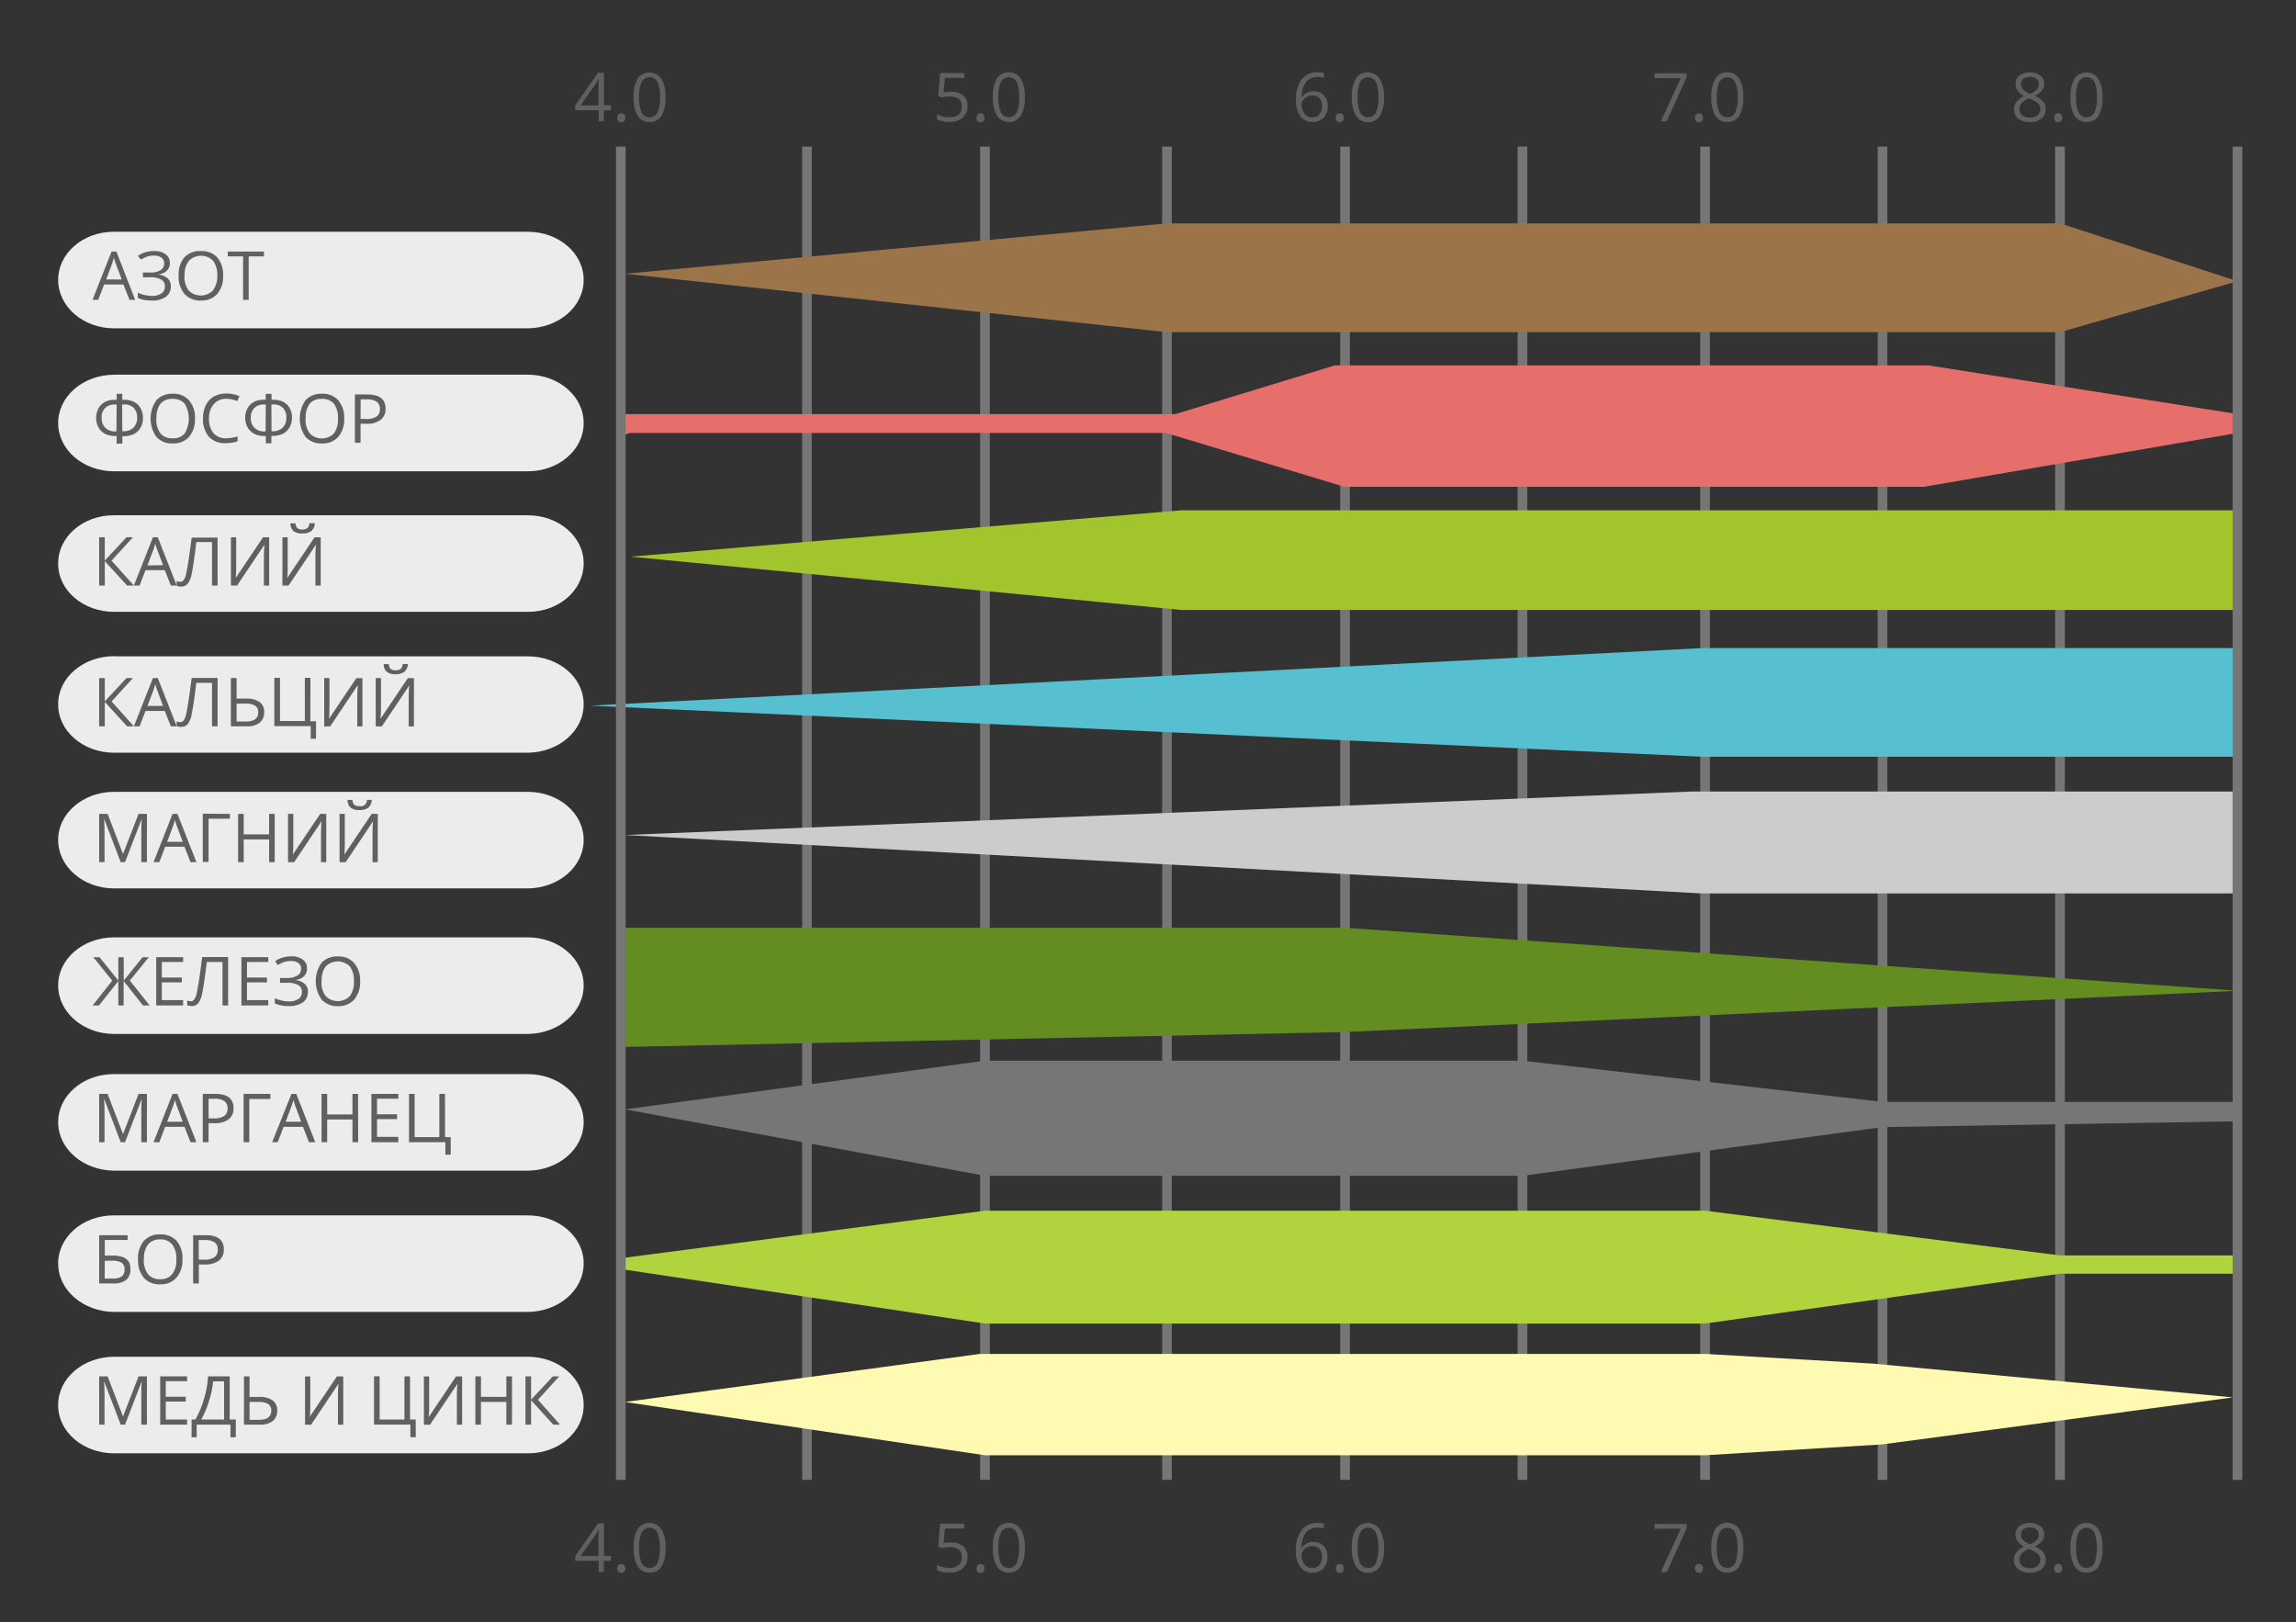 <svg id="Слой_1" data-name="Слой 1" xmlns="http://www.w3.org/2000/svg" viewBox="0 0 475.56 336"><rect x="0" y="0" width="475.56" height="336" fill="#333333" stroke="none"/><defs><style>.cls-1,.cls-7{fill:#767676;}.cls-2{fill:#9b744a;}.cls-10,.cls-11,.cls-2,.cls-3,.cls-4,.cls-5,.cls-6,.cls-7,.cls-8,.cls-9{fill-rule:evenodd;}.cls-3{fill:#a2c42d;}.cls-4{fill:#56bfd0;stroke:#56bfd0;stroke-miterlimit:22.93;stroke-width:0.57px;}.cls-5{fill:#ccc;}.cls-6{fill:#638d21;}.cls-8{fill:#b0d33e;}.cls-9{fill:#fffab2;}.cls-10{fill:#ececec;}.cls-11{fill:#e76f6b;}.cls-12{fill:#606060;}</style></defs><rect class="cls-1" x="166.14" y="30.36" width="2" height="276.14"/><rect class="cls-1" x="203.01" y="30.36" width="2" height="276.14"/><rect class="cls-1" x="240.71" y="30.36" width="2" height="276.14"/><rect class="cls-1" x="277.59" y="30.36" width="2" height="276.14"/><rect class="cls-1" x="314.34" y="30.36" width="2" height="276.14"/><rect class="cls-1" x="352.16" y="30.36" width="2" height="276.14"/><rect class="cls-1" x="388.92" y="30.36" width="2" height="276.14"/><rect class="cls-1" x="425.68" y="30.36" width="2" height="276.14"/><polygon class="cls-2" points="129.44 56.7 241.71 46.26 426.68 46.26 463.44 58.24 426.68 68.8 241.71 68.8 129.44 56.7"/><polygon class="cls-3" points="130.61 115.29 244.65 105.69 463.44 105.69 463.44 126.33 244.65 126.33 130.61 115.29"/><polygon class="cls-4" points="128.03 146.13 352.69 134.51 463.44 134.51 463.44 156.45 352.69 156.45 128.03 146.13"/><polygon class="cls-5" points="129.44 172.94 350.46 163.93 463.44 163.93 463.44 185.04 352.46 185.04 129.44 172.94"/><polygon class="cls-6" points="129.56 216.83 278.71 213.74 463.56 205.2 278.71 192.16 129.56 192.16 129.56 216.83"/><polygon class="cls-7" points="129.44 229.76 204.01 219.68 315.35 219.68 389.92 228.22 463.44 228.22 462.5 232.25 389.92 233.44 315.35 243.52 204.01 243.52 129.44 229.76"/><polygon class="cls-8" points="129.44 260.48 204.01 250.75 353.16 250.75 426.68 260.01 463.44 260.01 462.97 263.8 426.68 263.8 353.16 274.12 204.01 274.12 129.44 262.97 129.44 260.48"/><polygon class="cls-9" points="129.44 290.37 202.96 280.41 353.16 280.41 387.93 282.42 462.5 289.42 389.92 299.15 353.16 301.4 204.01 301.4 129.44 290.37"/><path class="cls-10" d="M23.63,48h85.69c6.4,0,11.58,4.46,11.57,9.94V58h0c0,5.48-5.16,9.94-11.57,10H23.63c-6.41,0-11.58-4.51-11.58-10h0c-.05-5.48,5.1-10,11.5-10Z"/><path class="cls-10" d="M23.63,77.6h85.69c6.4,0,11.58,4.48,11.57,10v.08h0c0,5.49-5.19,9.94-11.57,9.93H23.63c-6.38,0-11.56-4.43-11.58-9.93h0c-.06-5.51,5.08-10,11.47-10.07Z"/><path class="cls-10" d="M23.63,106.72h85.69c6.4,0,11.58,4.45,11.57,9.92v.08h0c0,5.48-5.1,10-11.5,10H23.63c-6.4,0-11.59-4.45-11.58-9.93v-.07h0c-.06-5.47,5.08-10,11.47-10Z"/><path class="cls-10" d="M23.63,135.93h85.69c6.4,0,11.58,4.43,11.57,9.89v.08h0c0,5.47-5.16,9.92-11.57,10H23.63c-6.43,0-11.61-4.53-11.58-10h0c-.06-5.46,5.08-9.93,11.47-10h.11Z"/><path class="cls-10" d="M23.63,164h85.69c6.4,0,11.58,4.45,11.57,9.92V174h0c0,5.48-5.16,9.94-11.57,10H23.63c-6.41,0-11.58-4.51-11.58-10h0c-.06-5.47,5.08-9.95,11.47-10Z"/><path class="cls-10" d="M23.63,194.14h85.69c6.4,0,11.58,4.45,11.57,9.92v.08h0c0,5.48-5.16,9.94-11.57,10H23.63c-6.41,0-11.58-4.51-11.58-10h0c-.06-5.47,5.08-9.95,11.47-10Z"/><path class="cls-10" d="M23.63,222.46h85.69c6.4,0,11.58,4.44,11.57,9.91v.09h0c0,5.48-5.16,9.94-11.57,10H23.63c-6.41-.05-11.58-4.52-11.58-10h0c-.06-5.47,5.08-10,11.47-10Z"/><path class="cls-10" d="M23.63,251.72h85.69c6.4,0,11.58,4.44,11.57,9.91v.09h0c0,5.48-5.16,9.94-11.57,10H23.63c-6.41-.06-11.58-4.52-11.58-10h0c-.06-5.48,5.08-10,11.47-10Z"/><path class="cls-10" d="M23.63,281h85.69c6.4,0,11.58,4.46,11.57,9.94V291h0c.06,5.47-5.08,10-11.47,10H23.63c-6.39,0-11.58-4.43-11.58-9.9V291h0c-.05-5.48,5.1-9.95,11.5-10Z"/><polygon class="cls-11" points="129.44 90.03 130.38 89.67 241.48 89.67 278.47 100.82 398.5 100.82 463.44 89.67 463.44 85.76 399.44 75.68 276.47 75.68 243.47 85.76 129.44 85.76 129.44 90.03"/><rect class="cls-1" x="462.44" y="30.36" width="2" height="276.14"/><rect class="cls-1" x="127.58" y="30.36" width="2" height="276.14"/><path class="cls-12" d="M26.82,62.1l-1.25-3.18h-4L20.34,62.1H19.16l3.95-10h1L28,62.1Zm-1.61-4.22-1.16-3.1c-.15-.39-.31-.87-.47-1.44a11.87,11.87,0,0,1-.43,1.44L22,57.88Z"/><path class="cls-12" d="M35.19,54.45a2.18,2.18,0,0,1-.62,1.6,3.06,3.06,0,0,1-1.73.78v.05a3.33,3.33,0,0,1,1.9.79,2.1,2.1,0,0,1,.64,1.6,2.57,2.57,0,0,1-1,2.19,4.87,4.87,0,0,1-3,.78,6.52,6.52,0,0,1-2.85-.54V60.62a7.32,7.32,0,0,0,2.88.66,3.44,3.44,0,0,0,2.05-.52,1.72,1.72,0,0,0,.69-1.47,1.51,1.51,0,0,0-.77-1.39,4.37,4.37,0,0,0-2.29-.47H29.6v-1H31A4,4,0,0,0,33.2,56,1.61,1.61,0,0,0,34,54.54a1.45,1.45,0,0,0-.55-1.17,2.37,2.37,0,0,0-1.5-.43,4.82,4.82,0,0,0-1.36.17,5.61,5.61,0,0,0-1.4.67L28.58,53a5,5,0,0,1,1.55-.77A5.9,5.9,0,0,1,31.91,52a3.84,3.84,0,0,1,2.41.67A2.17,2.17,0,0,1,35.19,54.45Z"/><path class="cls-12" d="M46.21,57.09A5.52,5.52,0,0,1,45,60.87a4.28,4.28,0,0,1-3.37,1.37,4.33,4.33,0,0,1-3.41-1.35A5.54,5.54,0,0,1,37,57.08a5.51,5.51,0,0,1,1.2-3.79A4.39,4.39,0,0,1,41.63,52,4.28,4.28,0,0,1,45,53.32,5.52,5.52,0,0,1,46.21,57.09Zm-8,0a4.71,4.71,0,0,0,.87,3.08,3.53,3.53,0,0,0,5,0A4.81,4.81,0,0,0,45,57.09,4.81,4.81,0,0,0,44.13,54a3.54,3.54,0,0,0-5,0A4.68,4.68,0,0,0,38.24,57.09Z"/><path class="cls-12" d="M51.51,62.1H50.35v-9H47.18v-1h7.49v1H51.51Z"/><path class="cls-12" d="M24.16,81.57h1.17V82.8h.48a4.2,4.2,0,0,1,2,.46,3.18,3.18,0,0,1,1.31,1.31,4.29,4.29,0,0,1,0,4,3.32,3.32,0,0,1-1.4,1.33,4.65,4.65,0,0,1-2.08.44h-.29v1.54H24.16V90.3h-.31a4.49,4.49,0,0,1-2.08-.45,3.24,3.24,0,0,1-1.38-1.34,4.24,4.24,0,0,1,0-3.92,3.35,3.35,0,0,1,1.32-1.32,4.11,4.11,0,0,1,2-.47h.46Zm0,2.22h-.39a2.61,2.61,0,0,0-2,.73,2.66,2.66,0,0,0-.71,2,2.77,2.77,0,0,0,.76,2.09,2.89,2.89,0,0,0,2.14.74h.16Zm1.17,5.53h.18a3,3,0,0,0,2.13-.74,2.8,2.8,0,0,0,.76-2.09,2.71,2.71,0,0,0-.7-2,2.64,2.64,0,0,0-2-.72h-.4Z"/><path class="cls-12" d="M40.38,86.69a5.52,5.52,0,0,1-1.21,3.78,4.3,4.3,0,0,1-3.38,1.37,4.31,4.31,0,0,1-3.4-1.35,6.62,6.62,0,0,1,0-7.6,4.36,4.36,0,0,1,3.42-1.34,4.27,4.27,0,0,1,3.36,1.37A5.48,5.48,0,0,1,40.38,86.69Zm-8,0a4.77,4.77,0,0,0,.86,3.08,3.08,3.08,0,0,0,2.51,1,3,3,0,0,0,2.51-1,6,6,0,0,0,0-6.15,3.05,3.05,0,0,0-2.5-1,3.09,3.09,0,0,0-2.53,1A4.74,4.74,0,0,0,32.42,86.69Z"/><path class="cls-12" d="M46.89,82.6a3.26,3.26,0,0,0-2.6,1.1,4.4,4.4,0,0,0-1,3,4.55,4.55,0,0,0,.92,3,3.3,3.3,0,0,0,2.63,1.07,9,9,0,0,0,2.38-.38v1a7.33,7.33,0,0,1-2.56.39,4.34,4.34,0,0,1-3.41-1.34,5.51,5.51,0,0,1-1.2-3.81,5.9,5.9,0,0,1,.58-2.7,4.14,4.14,0,0,1,1.66-1.8,5.17,5.17,0,0,1,2.57-.62,6.22,6.22,0,0,1,2.75.57l-.49,1A5.28,5.28,0,0,0,46.89,82.6Z"/><path class="cls-12" d="M55.06,81.57h1.18V82.8h.48a4.22,4.22,0,0,1,2,.46,3.24,3.24,0,0,1,1.31,1.31,4.08,4.08,0,0,1,.45,1.94,4,4,0,0,1-.51,2,3.3,3.3,0,0,1-1.39,1.33,4.7,4.7,0,0,1-2.09.44h-.28v1.54H55.06V90.3h-.3a4.54,4.54,0,0,1-2.09-.45,3.24,3.24,0,0,1-1.38-1.34,4,4,0,0,1-.5-2,4.08,4.08,0,0,1,.46-1.93,3.31,3.31,0,0,1,1.33-1.32,4.09,4.09,0,0,1,2-.47h.45Zm0,2.22h-.39a2.57,2.57,0,0,0-2,.73,2.67,2.67,0,0,0-.72,2,2.77,2.77,0,0,0,.76,2.09,2.92,2.92,0,0,0,2.14.74h.16Zm1.18,5.53h.17a3,3,0,0,0,2.14-.74,2.8,2.8,0,0,0,.76-2.09,2.75,2.75,0,0,0-.7-2,2.64,2.64,0,0,0-2-.72h-.4Z"/><path class="cls-12" d="M71.29,86.69a5.52,5.52,0,0,1-1.22,3.78,4.28,4.28,0,0,1-3.37,1.37,4.33,4.33,0,0,1-3.41-1.35,6.62,6.62,0,0,1,0-7.6,4.39,4.39,0,0,1,3.42-1.34,4.28,4.28,0,0,1,3.37,1.37A5.52,5.52,0,0,1,71.29,86.69Zm-8,0a4.71,4.71,0,0,0,.87,3.08,3.54,3.54,0,0,0,5,0,4.86,4.86,0,0,0,.85-3.09,4.81,4.81,0,0,0-.85-3.06,3,3,0,0,0-2.5-1,3.07,3.07,0,0,0-2.52,1A4.68,4.68,0,0,0,63.32,86.69Z"/><path class="cls-12" d="M79.85,84.62a2.78,2.78,0,0,1-1,2.33,4.67,4.67,0,0,1-3,.82H74.68V91.7H73.51v-10h2.6Q79.85,81.71,79.85,84.62Zm-5.17,2.15h1A3.93,3.93,0,0,0,78,86.28a1.85,1.85,0,0,0,.69-1.6A1.72,1.72,0,0,0,78,83.2a3.41,3.41,0,0,0-2-.49h-1.3Z"/><path class="cls-12" d="M23.25,203.1l-3.93-4.85h1.3l3.89,4.84v-4.84h1.12v4.84l3.9-4.84h1.29l-3.93,4.84L31,208.24H29.61l-4-5.06v5.06H24.51v-5.06l-4,5.06H19.18Z"/><path class="cls-12" d="M37.93,208.24H32.36v-10h5.57v1H33.52v3.22h4.14v1H33.52v3.67h4.41Z"/><path class="cls-12" d="M47.25,208.24H46.09v-9H42.84l-.21,1.64c-.28,2.18-.52,3.78-.74,4.79a4.9,4.9,0,0,1-.83,2.11,1.7,1.7,0,0,1-1.38.58,2.38,2.38,0,0,1-.91-.17v-1a1.71,1.71,0,0,0,.77.18.82.82,0,0,0,.63-.3,2.67,2.67,0,0,0,.48-1c.14-.49.31-1.42.53-2.79s.44-3.06.7-5.06h5.37Z"/><path class="cls-12" d="M55.57,208.24H50v-10h5.57v1H51.16v3.22H55.3v1H51.16v3.67h4.41Z"/><path class="cls-12" d="M63.58,200.59a2.18,2.18,0,0,1-.62,1.6,3.06,3.06,0,0,1-1.73.78V203a3.33,3.33,0,0,1,1.9.79,2.1,2.1,0,0,1,.64,1.6,2.6,2.6,0,0,1-1,2.19,4.87,4.87,0,0,1-3,.78,6.52,6.52,0,0,1-2.85-.54v-1.08a6.33,6.33,0,0,0,1.41.48,6.42,6.42,0,0,0,1.47.18,3.44,3.44,0,0,0,2.05-.52,1.72,1.72,0,0,0,.69-1.47,1.51,1.51,0,0,0-.77-1.39,4.37,4.37,0,0,0-2.29-.47H58v-1h1.43a4,4,0,0,0,2.17-.5,1.61,1.61,0,0,0,.77-1.41,1.43,1.43,0,0,0-.56-1.17,2.32,2.32,0,0,0-1.49-.43,4.82,4.82,0,0,0-1.36.17,5.61,5.61,0,0,0-1.4.67l-.58-.78a5,5,0,0,1,1.55-.77,5.9,5.9,0,0,1,1.78-.26,3.84,3.84,0,0,1,2.41.67A2.17,2.17,0,0,1,63.58,200.59Z"/><path class="cls-12" d="M74.59,203.23A5.52,5.52,0,0,1,73.38,207,4.28,4.28,0,0,1,70,208.38,4.33,4.33,0,0,1,66.6,207a6.62,6.62,0,0,1,0-7.6A4.38,4.38,0,0,1,70,198.09a4.24,4.24,0,0,1,3.36,1.37A5.48,5.48,0,0,1,74.59,203.23Zm-8,0a4.71,4.71,0,0,0,.87,3.08,3.54,3.54,0,0,0,5,0,4.86,4.86,0,0,0,.84-3.09,4.81,4.81,0,0,0-.84-3.06,3.54,3.54,0,0,0-5,0A4.68,4.68,0,0,0,66.63,203.23Z"/><path class="cls-12" d="M25,236.56l-3.39-8.86h-.06c.07.7.1,1.54.1,2.5v6.36H20.54v-10h1.75l3.16,8.25h.06l3.19-8.25h1.73v10H29.27v-6.44c0-.74,0-1.54.1-2.41h-.06l-3.41,8.85Z"/><path class="cls-12" d="M39.46,236.56l-1.25-3.18h-4L33,236.56H31.8l3.95-10h1l3.93,10Zm-1.61-4.23-1.16-3.09c-.15-.39-.31-.88-.47-1.45a12.53,12.53,0,0,1-.43,1.45l-1.17,3.09Z"/><path class="cls-12" d="M48.37,229.48a2.78,2.78,0,0,1-1,2.33,4.67,4.67,0,0,1-3,.82H43.2v3.93H42v-10h2.59Q48.36,226.56,48.37,229.48Zm-5.17,2.15h1a3.92,3.92,0,0,0,2.24-.5,1.84,1.84,0,0,0,.69-1.6,1.75,1.75,0,0,0-.65-1.48,3.42,3.42,0,0,0-2-.48H43.2Z"/><path class="cls-12" d="M56,226.56v1.05H51.63v8.95H50.46v-10Z"/><path class="cls-12" d="M64,236.56l-1.25-3.18h-4l-1.23,3.18H56.37l4-10h1l3.93,10Zm-1.61-4.23-1.16-3.09c-.15-.39-.31-.88-.47-1.45a12.53,12.53,0,0,1-.43,1.45l-1.17,3.09Z"/><path class="cls-12" d="M74.19,236.56H73v-4.7H67.77v4.7H66.6v-10h1.17v4.26H73v-4.26h1.16Z"/><path class="cls-12" d="M82.5,236.56H76.93v-10H82.5v1H78.09v3.22h4.15v1H78.09v3.68H82.5Z"/><path class="cls-12" d="M92.18,235.51h1.17v3.65h-1.1v-2.6H84.72v-10h1.16v8.95H91v-8.95h1.17Z"/><path class="cls-12" d="M27,262.9a2.68,2.68,0,0,1-.89,2.21,4.23,4.23,0,0,1-2.67.71H20.54v-10h5.89v1H21.7v3.23h1.55a6.46,6.46,0,0,1,2.15.3,2.47,2.47,0,0,1,1.22.9A2.93,2.93,0,0,1,27,262.9Zm-5.32,1.91h1.63a3.21,3.21,0,0,0,1.89-.44,1.71,1.71,0,0,0,.59-1.47,1.57,1.57,0,0,0-.6-1.38,4,4,0,0,0-2.1-.41H21.7Z"/><path class="cls-12" d="M37.79,260.81a5.49,5.49,0,0,1-1.21,3.77A4.27,4.27,0,0,1,33.2,266a4.33,4.33,0,0,1-3.41-1.35,5.59,5.59,0,0,1-1.19-3.81A5.48,5.48,0,0,1,29.8,257a4.33,4.33,0,0,1,3.42-1.34A4.26,4.26,0,0,1,36.58,257,5.49,5.49,0,0,1,37.79,260.81Zm-8,0a4.73,4.73,0,0,0,.86,3.08,3.07,3.07,0,0,0,2.51,1.05,3,3,0,0,0,2.51-1.05,4.79,4.79,0,0,0,.85-3.08,4.71,4.71,0,0,0-.85-3.06,3,3,0,0,0-2.49-1.05,3.09,3.09,0,0,0-2.53,1.05A4.69,4.69,0,0,0,29.83,260.81Z"/><path class="cls-12" d="M46.36,258.74a2.79,2.79,0,0,1-1,2.33,4.72,4.72,0,0,1-3,.82H41.18v3.93H40v-10h2.59Q46.36,255.82,46.36,258.74Zm-5.18,2.15h1a3.89,3.89,0,0,0,2.23-.5,1.84,1.84,0,0,0,.69-1.6,1.72,1.72,0,0,0-.65-1.48,3.4,3.4,0,0,0-2-.48h-1.3Z"/><path class="cls-12" d="M25,295.06l-3.39-8.86h-.06c.07.7.1,1.54.1,2.5v6.36H20.54v-10h1.75l3.16,8.24h.06l3.19-8.24h1.73v10H29.27v-6.44c0-.74,0-1.54.1-2.4h-.06l-3.41,8.84Z"/><path class="cls-12" d="M38.75,295.06H33.18v-10h5.57v1H34.34v3.22h4.14v1H34.34V294h4.41Z"/><path class="cls-12" d="M48.84,297.67h-1.1v-2.61h-7v2.61H39.68V294h.78a19.08,19.08,0,0,0,1.8-4.31,19.32,19.32,0,0,0,.83-4.63h4.49V294h1.26ZM46.42,294v-7.9H44.14a18.76,18.76,0,0,1-.83,4A18.06,18.06,0,0,1,41.67,294Z"/><path class="cls-12" d="M57.42,292.15a2.66,2.66,0,0,1-.92,2.15,4.06,4.06,0,0,1-2.65.76H50.53v-10h1.16v4.26h2a4.58,4.58,0,0,1,2.78.72A2.48,2.48,0,0,1,57.42,292.15Zm-5.73,1.91h2c1.66,0,2.49-.64,2.49-1.91a1.52,1.52,0,0,0-.64-1.36,3.75,3.75,0,0,0-2-.43H51.69Z"/><path class="cls-12" d="M63.18,285.07h1.09v5.56c0,1,0,1.95-.1,2.78h0l5.61-8.34H71.1v10H70v-5.5c0-.92,0-1.88.11-2.89h-.06l-5.61,8.39H63.18Z"/><path class="cls-12" d="M84.93,294h1.18v3.66H85v-2.61H77.47v-10h1.16V294h5.14v-8.94h1.16Z"/><path class="cls-12" d="M87.8,285.07h1.09v5.56c0,1,0,1.95-.1,2.78h.06l5.6-8.34h1.27v10H94.63v-5.5c0-.92,0-1.88.12-2.89h-.06l-5.62,8.39H87.8Z"/><path class="cls-12" d="M106.05,295.06h-1.17v-4.7H99.62v4.7H98.46v-10h1.16v4.25h5.26v-4.25h1.17Z"/><path class="cls-12" d="M116,295.06h-1.41L110,290v5.06h-1.16v-10H110v4.84l4.51-4.84h1.33l-4.42,4.85Z"/><path class="cls-12" d="M27.73,121.27H26.32l-4.62-5.06v5.06H20.54v-10H21.7v4.84l4.5-4.84h1.34l-4.43,4.85Z"/><path class="cls-12" d="M35.38,121.27l-1.24-3.18h-4l-1.23,3.18H27.73l3.95-10h1l3.93,10Zm-1.6-4.22L32.62,114a13.61,13.61,0,0,1-.47-1.44,13,13,0,0,1-.43,1.44l-1.18,3.1Z"/><path class="cls-12" d="M45.07,121.27H43.91v-9H40.66L40.45,114c-.28,2.18-.52,3.78-.74,4.79a4.9,4.9,0,0,1-.83,2.11,1.73,1.73,0,0,1-1.38.58,2.38,2.38,0,0,1-.91-.17v-1a1.71,1.71,0,0,0,.77.18.82.82,0,0,0,.63-.3,2.67,2.67,0,0,0,.48-1c.14-.49.31-1.42.53-2.79s.44-3.06.7-5.06h5.37Z"/><path class="cls-12" d="M47.83,111.28h1.09v5.55c0,1,0,2-.1,2.79h.06l5.6-8.34h1.27v10H54.66v-5.5c0-.92,0-1.88.12-2.89h-.06l-5.62,8.39H47.83Z"/><path class="cls-12" d="M58.5,111.28h1.09v5.55c0,1,0,2-.1,2.79h.06l5.6-8.34h1.28v10h-1.1v-5.5c0-.92,0-1.88.12-2.89h-.06l-5.62,8.39H58.5Zm4.15-.8A2.88,2.88,0,0,1,60.8,110a2.19,2.19,0,0,1-.65-1.61h1.07a1.47,1.47,0,0,0,.37,1,1.61,1.61,0,0,0,1.08.28,1.52,1.52,0,0,0,1-.3,1.46,1.46,0,0,0,.42-1H65.2a2.15,2.15,0,0,1-.69,1.59A2.85,2.85,0,0,1,62.65,110.48Z"/><path class="cls-12" d="M27.73,150.43H26.32l-4.62-5.06v5.06H20.54v-10H21.7v4.84l4.5-4.84h1.34l-4.43,4.85Z"/><path class="cls-12" d="M35.38,150.43l-1.24-3.18h-4l-1.23,3.18H27.73l3.95-10h1l3.93,10Zm-1.6-4.22-1.16-3.1a13.61,13.61,0,0,1-.47-1.44,11.87,11.87,0,0,1-.43,1.44l-1.18,3.1Z"/><path class="cls-12" d="M45.07,150.43H43.91v-9H40.66l-.21,1.64c-.28,2.18-.52,3.78-.74,4.79a4.9,4.9,0,0,1-.83,2.11,1.73,1.73,0,0,1-1.38.58,2.38,2.38,0,0,1-.91-.17v-1a1.71,1.71,0,0,0,.77.18.82.82,0,0,0,.63-.3,2.67,2.67,0,0,0,.48-1c.14-.49.31-1.42.53-2.79s.44-3.06.7-5.06h5.37Z"/><path class="cls-12" d="M54.72,147.52a2.63,2.63,0,0,1-.93,2.15,4.05,4.05,0,0,1-2.64.76H47.82v-10H49v4.26h2a4.54,4.54,0,0,1,2.78.72A2.44,2.44,0,0,1,54.72,147.52ZM49,149.43h2c1.66,0,2.49-.64,2.49-1.91a1.52,1.52,0,0,0-.64-1.36,3.71,3.71,0,0,0-2-.43H49Z"/><path class="cls-12" d="M64.28,149.38h1.18V153H64.35v-2.61H56.82v-10H58v8.94h5.14v-8.94h1.16Z"/><path class="cls-12" d="M67.15,140.44h1.09V146c0,1,0,2-.1,2.79h.06l5.6-8.34h1.27v10H74v-5.5c0-.92,0-1.88.12-2.89H74l-5.61,8.39H67.15Z"/><path class="cls-12" d="M77.82,140.44h1.09V146c0,1,0,2-.1,2.79h.06l5.6-8.34h1.27v10H84.65v-5.5c0-.92,0-1.88.12-2.89h-.06l-5.62,8.39H77.82Zm4.14-.8a2.85,2.85,0,0,1-1.84-.49,2.15,2.15,0,0,1-.65-1.61h1.07a1.47,1.47,0,0,0,.37,1,1.61,1.61,0,0,0,1.08.28,1.52,1.52,0,0,0,1-.3,1.44,1.44,0,0,0,.42-1h1.07a2.15,2.15,0,0,1-.69,1.59A2.88,2.88,0,0,1,82,139.64Z"/><path class="cls-12" d="M25,178.56l-3.39-8.86h-.06c.07.7.1,1.54.1,2.5v6.36H20.54v-10h1.75l3.16,8.24h.06l3.19-8.24h1.73v10H29.27v-6.44c0-.74,0-1.54.1-2.4h-.06l-3.41,8.84Z"/><path class="cls-12" d="M39.46,178.56l-1.25-3.18h-4L33,178.56H31.8l3.95-10h1l3.93,10Zm-1.61-4.22-1.16-3.1c-.15-.39-.31-.87-.47-1.44a11.87,11.87,0,0,1-.43,1.44l-1.17,3.1Z"/><path class="cls-12" d="M47.61,168.57v1H43.2v8.95H42v-10Z"/><path class="cls-12" d="M56.9,178.56H55.74v-4.7H50.48v4.7H49.32v-10h1.16v4.25h5.26v-4.25H56.9Z"/><path class="cls-12" d="M59.66,168.57h1.09v5.55c0,1,0,2-.1,2.79h.05l5.61-8.34h1.27v10H66.49v-5.5c0-.92,0-1.88.11-2.89h-.06l-5.61,8.39H59.66Z"/><path class="cls-12" d="M70.33,168.57h1.09v5.55c0,1,0,2-.1,2.79h.06l5.6-8.34h1.27v10H77.16v-5.5c0-.92,0-1.88.11-2.89h-.06l-5.61,8.39H70.33Zm4.14-.8a2.85,2.85,0,0,1-1.84-.49,2.15,2.15,0,0,1-.65-1.61H73a1.47,1.47,0,0,0,.38,1,1.57,1.57,0,0,0,1.08.28A1.25,1.25,0,0,0,76,165.67H77a2.23,2.23,0,0,1-.69,1.59A2.88,2.88,0,0,1,74.47,167.77Z"/><path class="cls-12" d="M126.54,22.83h-1.48v2.3H124v-2.3h-4.86v-1l4.74-6.76h1.21V21.8h1.48Zm-2.57-1V18.47c0-.65,0-1.38.07-2.2H124a10.69,10.69,0,0,1-.61,1.08l-3.13,4.45Z"/><path class="cls-12" d="M127.86,24.4a1,1,0,0,1,.21-.69.75.75,0,0,1,.6-.24.81.81,0,0,1,.62.24,1,1,0,0,1,.22.69,1,1,0,0,1-.23.69.82.82,0,0,1-.61.23.81.81,0,0,1-.58-.21A.94.94,0,0,1,127.86,24.4Z"/><path class="cls-12" d="M137.85,20.12A7.32,7.32,0,0,1,137,24a2.75,2.75,0,0,1-2.5,1.28A2.73,2.73,0,0,1,132.08,24a7.13,7.13,0,0,1-.84-3.83,7.2,7.2,0,0,1,.82-3.88,3,3,0,0,1,4.95.05A7.18,7.18,0,0,1,137.85,20.12Zm-5.46,0a7.33,7.33,0,0,0,.51,3.17,1.84,1.84,0,0,0,3.28,0,7.4,7.4,0,0,0,.51-3.16,7.34,7.34,0,0,0-.51-3.16,1.85,1.85,0,0,0-3.28,0A7.3,7.3,0,0,0,132.39,20.12Z"/><path class="cls-12" d="M197,19a3.71,3.71,0,0,1,2.49.78,2.71,2.71,0,0,1,.9,2.15,3.09,3.09,0,0,1-1,2.43,3.92,3.92,0,0,1-2.72.88,5,5,0,0,1-2.58-.54V23.63a4.22,4.22,0,0,0,1.19.48,5.64,5.64,0,0,0,1.4.17,2.78,2.78,0,0,0,1.87-.56,2,2,0,0,0,.67-1.64c0-1.4-.86-2.09-2.56-2.09a10.19,10.19,0,0,0-1.74.19l-.59-.37.38-4.68h5v1h-4l-.26,3A7.68,7.68,0,0,1,197,19Z"/><path class="cls-12" d="M202.27,24.4a1,1,0,0,1,.21-.69.72.72,0,0,1,.59-.24.8.8,0,0,1,.62.24,1,1,0,0,1,.22.69.94.94,0,0,1-.22.68.81.81,0,0,1-.62.24.8.8,0,0,1-.57-.21A.91.91,0,0,1,202.27,24.4Z"/><path class="cls-12" d="M212.26,20.11a7.24,7.24,0,0,1-.82,3.87,3,3,0,0,1-4.95,0,7.15,7.15,0,0,1-.84-3.84,7.29,7.29,0,0,1,.81-3.87,3,3,0,0,1,5,.05A7.17,7.17,0,0,1,212.26,20.11Zm-5.46,0a7.35,7.35,0,0,0,.51,3.18,1.85,1.85,0,0,0,3.28,0,7.42,7.42,0,0,0,.51-3.17,7.32,7.32,0,0,0-.51-3.15,1.85,1.85,0,0,0-3.28,0A7.28,7.28,0,0,0,206.8,20.11Z"/><path class="cls-12" d="M268.43,20.85a7,7,0,0,1,1.15-4.4A4,4,0,0,1,273,15a4.4,4.4,0,0,1,1.22.13v1a3.69,3.69,0,0,0-1.2-.18,3,3,0,0,0-2.46,1,5.16,5.16,0,0,0-.93,3.14h.08a2.63,2.63,0,0,1,2.38-1.17,2.78,2.78,0,0,1,2.12.81,3.06,3.06,0,0,1,.78,2.21,3.38,3.38,0,0,1-.85,2.45,3.29,3.29,0,0,1-4.76-.27A5.15,5.15,0,0,1,268.43,20.85Zm3.36,3.45a1.91,1.91,0,0,0,1.5-.61,2.6,2.6,0,0,0,.54-1.77,2.3,2.3,0,0,0-.5-1.56,1.87,1.87,0,0,0-1.49-.57,2.5,2.5,0,0,0-1.13.26,2.11,2.11,0,0,0-.81.69,1.6,1.6,0,0,0-.31.93,3.05,3.05,0,0,0,.28,1.31,2.3,2.3,0,0,0,.77,1A1.94,1.94,0,0,0,271.79,24.3Z"/><path class="cls-12" d="M276.67,24.4a1,1,0,0,1,.21-.69.75.75,0,0,1,.6-.24.8.8,0,0,1,.62.24,1,1,0,0,1,.22.69.94.94,0,0,1-.22.68.81.81,0,0,1-.62.24.84.84,0,0,1-.58-.21A.94.94,0,0,1,276.67,24.4Z"/><path class="cls-12" d="M286.67,20.11a7.24,7.24,0,0,1-.82,3.87,3,3,0,0,1-5,0,7.15,7.15,0,0,1-.84-3.84,7.29,7.29,0,0,1,.81-3.87,3,3,0,0,1,4.95.05A7.07,7.07,0,0,1,286.67,20.11Zm-5.46,0a7.35,7.35,0,0,0,.51,3.18,1.85,1.85,0,0,0,3.28,0,7.42,7.42,0,0,0,.51-3.17A7.32,7.32,0,0,0,285,17a1.85,1.85,0,0,0-3.28,0A7.28,7.28,0,0,0,281.21,20.11Z"/><path class="cls-12" d="M344,25.13l4.14-8.95h-5.45v-1h6.65V16l-4.09,9.09Z"/><path class="cls-12" d="M351.08,24.4a1,1,0,0,1,.21-.69.75.75,0,0,1,.6-.24.81.81,0,0,1,.62.24,1,1,0,0,1,.22.69,1,1,0,0,1-.23.68.79.79,0,0,1-.61.24.83.83,0,0,1-.58-.21A.94.94,0,0,1,351.08,24.4Z"/><path class="cls-12" d="M361.08,20.11a7.33,7.33,0,0,1-.82,3.87,2.75,2.75,0,0,1-2.5,1.28A2.71,2.71,0,0,1,355.31,24a7.14,7.14,0,0,1-.85-3.84,7.28,7.28,0,0,1,.82-3.87,3,3,0,0,1,5,.05A7.16,7.16,0,0,1,361.08,20.11Zm-5.47,0a7.18,7.18,0,0,0,.52,3.18,1.84,1.84,0,0,0,3.27,0,7.42,7.42,0,0,0,.51-3.17A7.32,7.32,0,0,0,359.4,17a1.84,1.84,0,0,0-3.27,0A7.11,7.11,0,0,0,355.61,20.11Z"/><path class="cls-12" d="M420.44,15a3.39,3.39,0,0,1,2.16.63,2.11,2.11,0,0,1,.8,1.76,2.24,2.24,0,0,1-.45,1.35,4.15,4.15,0,0,1-1.47,1.1,5,5,0,0,1,1.73,1.22,2.31,2.31,0,0,1,.51,1.48,2.47,2.47,0,0,1-.86,2,3.53,3.53,0,0,1-2.38.74,3.78,3.78,0,0,1-2.46-.7,2.4,2.4,0,0,1-.86-2c0-1.15.69-2,2.09-2.68a3.91,3.91,0,0,1-1.36-1.15,2.46,2.46,0,0,1-.41-1.38,2.11,2.11,0,0,1,.81-1.74A3.32,3.32,0,0,1,420.44,15Zm-2.16,7.61a1.54,1.54,0,0,0,.57,1.28,2.46,2.46,0,0,0,1.6.46,2.4,2.4,0,0,0,1.59-.48,1.65,1.65,0,0,0,.56-1.31,1.58,1.58,0,0,0-.53-1.18,5.44,5.44,0,0,0-1.86-1,4,4,0,0,0-1.48,1A1.87,1.87,0,0,0,418.28,22.6Zm2.14-6.69a2,2,0,0,0-1.34.41,1.36,1.36,0,0,0-.48,1.09,1.55,1.55,0,0,0,.4,1.08,4.12,4.12,0,0,0,1.49.91,3.91,3.91,0,0,0,1.39-.88,1.67,1.67,0,0,0,.4-1.11,1.33,1.33,0,0,0-.49-1.09A2.11,2.11,0,0,0,420.42,15.91Z"/><path class="cls-12" d="M425.49,24.4a1,1,0,0,1,.21-.69.75.75,0,0,1,.59-.24.78.78,0,0,1,.62.24,1.14,1.14,0,0,1,0,1.37.81.81,0,0,1-.62.24.8.8,0,0,1-.57-.21A.91.91,0,0,1,425.49,24.4Z"/><path class="cls-12" d="M435.48,20.11a7.34,7.34,0,0,1-.81,3.87,2.75,2.75,0,0,1-2.5,1.28A2.73,2.73,0,0,1,429.71,24a7.15,7.15,0,0,1-.84-3.84,7.19,7.19,0,0,1,.82-3.87,3,3,0,0,1,4.95.05A7.17,7.17,0,0,1,435.48,20.11Zm-5.46,0a7.35,7.35,0,0,0,.51,3.18,1.85,1.85,0,0,0,3.28,0,7.42,7.42,0,0,0,.51-3.17,7.32,7.32,0,0,0-.51-3.15,1.85,1.85,0,0,0-3.28,0A7.28,7.28,0,0,0,430,20.11Z"/><path class="cls-12" d="M126.54,323.27h-1.48v2.3H124v-2.3h-4.86v-1l4.74-6.76h1.21v6.72h1.48Zm-2.57-1v-3.32c0-.65,0-1.39.07-2.21H124a11,11,0,0,1-.61,1.09l-3.13,4.44Z"/><path class="cls-12" d="M127.86,324.85a1,1,0,0,1,.21-.7.75.75,0,0,1,.6-.23.81.81,0,0,1,.62.23,1,1,0,0,1,.22.7,1,1,0,0,1-.23.68.79.79,0,0,1-.61.24.78.78,0,0,1-.58-.22A.93.93,0,0,1,127.86,324.85Z"/><path class="cls-12" d="M137.85,320.56a7.34,7.34,0,0,1-.81,3.87,2.78,2.78,0,0,1-2.5,1.28,2.75,2.75,0,0,1-2.46-1.31,7.15,7.15,0,0,1-.84-3.84,7.25,7.25,0,0,1,.82-3.88,3,3,0,0,1,4.95.06A7.14,7.14,0,0,1,137.85,320.56Zm-5.46,0a7.41,7.41,0,0,0,.51,3.18,1.84,1.84,0,0,0,3.28,0,10,10,0,0,0,0-6.32,1.85,1.85,0,0,0-3.28,0A7.33,7.33,0,0,0,132.39,320.56Z"/><path class="cls-12" d="M197,319.47a3.71,3.71,0,0,1,2.49.78,2.69,2.69,0,0,1,.9,2.14,3.06,3.06,0,0,1-1,2.43,3.93,3.93,0,0,1-2.72.89,5,5,0,0,1-2.58-.54v-1.1a4,4,0,0,0,1.19.49,6.16,6.16,0,0,0,1.4.17,2.79,2.79,0,0,0,1.87-.57,2,2,0,0,0,.67-1.64c0-1.39-.86-2.09-2.56-2.09a10.38,10.38,0,0,0-1.74.2l-.59-.38.38-4.67h5v1h-4l-.26,3A8.43,8.43,0,0,1,197,319.47Z"/><path class="cls-12" d="M202.27,324.85a1,1,0,0,1,.21-.7.71.71,0,0,1,.59-.23.79.79,0,0,1,.62.23,1,1,0,0,1,.22.7,1,1,0,0,1-.22.68.81.81,0,0,1-.62.24.77.77,0,0,1-.57-.22A.9.9,0,0,1,202.27,324.85Z"/><path class="cls-12" d="M212.26,320.56a7.24,7.24,0,0,1-.82,3.87,3,3,0,0,1-4.95,0,7.15,7.15,0,0,1-.84-3.84,7.36,7.36,0,0,1,.81-3.88,3,3,0,0,1,5,.06A7.14,7.14,0,0,1,212.26,320.56Zm-5.46,0a7.41,7.41,0,0,0,.51,3.18,1.84,1.84,0,0,0,3.28,0,10,10,0,0,0,0-6.32,1.85,1.85,0,0,0-3.28,0A7.33,7.33,0,0,0,206.8,320.56Z"/><path class="cls-12" d="M268.43,321.3a7,7,0,0,1,1.15-4.41,4,4,0,0,1,3.38-1.46,4.82,4.82,0,0,1,1.22.13v1a4,4,0,0,0-1.2-.17,3,3,0,0,0-2.46,1,5.22,5.22,0,0,0-.93,3.15h.08a2.63,2.63,0,0,1,2.38-1.18,2.75,2.75,0,0,1,2.12.82,3,3,0,0,1,.78,2.2,3.42,3.42,0,0,1-.85,2.46,3,3,0,0,1-2.3.89,3,3,0,0,1-2.46-1.17A5.14,5.14,0,0,1,268.43,321.3Zm3.36,3.44a1.87,1.87,0,0,0,1.5-.61,2.6,2.6,0,0,0,.54-1.77,2.26,2.26,0,0,0-.5-1.55,1.87,1.87,0,0,0-1.49-.57,2.5,2.5,0,0,0-1.13.25,2,2,0,0,0-.81.7,1.57,1.57,0,0,0-.31.92,3,3,0,0,0,.28,1.31,2.33,2.33,0,0,0,.77,1A2,2,0,0,0,271.79,324.74Z"/><path class="cls-12" d="M276.67,324.85a1,1,0,0,1,.21-.7.75.75,0,0,1,.6-.23.79.79,0,0,1,.62.23,1,1,0,0,1,.22.7,1,1,0,0,1-.22.68.9.9,0,0,1-1.2,0A.93.93,0,0,1,276.67,324.85Z"/><path class="cls-12" d="M286.67,320.56a7.24,7.24,0,0,1-.82,3.87,3,3,0,0,1-5,0,7.15,7.15,0,0,1-.84-3.84,7.36,7.36,0,0,1,.81-3.88,3,3,0,0,1,4.95.06A7,7,0,0,1,286.67,320.56Zm-5.46,0a7.41,7.41,0,0,0,.51,3.18,1.84,1.84,0,0,0,3.28,0,10,10,0,0,0,0-6.32,1.73,1.73,0,0,0-1.65-1,1.72,1.72,0,0,0-1.63,1A7.33,7.33,0,0,0,281.21,320.56Z"/><path class="cls-12" d="M344,325.57l4.14-8.95h-5.45v-1h6.65v.91l-4.09,9.08Z"/><path class="cls-12" d="M351.08,324.85a1,1,0,0,1,.21-.7.75.75,0,0,1,.6-.23.81.81,0,0,1,.62.23,1,1,0,0,1,.22.7,1,1,0,0,1-.23.68.89.89,0,0,1-1.19,0A.93.93,0,0,1,351.08,324.85Z"/><path class="cls-12" d="M361.08,320.56a7.33,7.33,0,0,1-.82,3.87,2.78,2.78,0,0,1-2.5,1.28,2.73,2.73,0,0,1-2.45-1.31,7.14,7.14,0,0,1-.85-3.84,7.35,7.35,0,0,1,.82-3.88,3,3,0,0,1,5,.06A7.14,7.14,0,0,1,361.08,320.56Zm-5.47,0a7.23,7.23,0,0,0,.52,3.18,1.84,1.84,0,0,0,3.27,0,10,10,0,0,0,0-6.32,1.84,1.84,0,0,0-3.27,0A7.15,7.15,0,0,0,355.61,320.56Z"/><path class="cls-12" d="M420.44,315.43a3.33,3.33,0,0,1,2.16.64,2.09,2.09,0,0,1,.8,1.75,2.19,2.19,0,0,1-.45,1.35,4,4,0,0,1-1.47,1.11,4.9,4.9,0,0,1,1.73,1.22,2.31,2.31,0,0,1,.51,1.48,2.48,2.48,0,0,1-.86,2,3.59,3.59,0,0,1-2.38.74A3.83,3.83,0,0,1,418,325a2.4,2.4,0,0,1-.86-2c0-1.14.69-2,2.09-2.67a4,4,0,0,1-1.36-1.15,2.51,2.51,0,0,1-.41-1.39,2.1,2.1,0,0,1,.81-1.73A3.32,3.32,0,0,1,420.44,315.43Zm-2.16,7.62a1.57,1.57,0,0,0,.57,1.28,2.52,2.52,0,0,0,1.6.45,2.45,2.45,0,0,0,1.59-.47,1.66,1.66,0,0,0,.56-1.32,1.59,1.59,0,0,0-.53-1.18,5.62,5.62,0,0,0-1.86-1,4.12,4.12,0,0,0-1.48,1A1.9,1.9,0,0,0,418.28,323.05Zm2.14-6.69a2,2,0,0,0-1.34.41,1.35,1.35,0,0,0-.48,1.09,1.55,1.55,0,0,0,.4,1.08,4.27,4.27,0,0,0,1.49.9,3.78,3.78,0,0,0,1.39-.88,1.62,1.62,0,0,0,.4-1.1,1.35,1.35,0,0,0-.49-1.1A2.11,2.11,0,0,0,420.42,316.36Z"/><path class="cls-12" d="M425.49,324.85a1,1,0,0,1,.21-.7.74.74,0,0,1,.59-.23.78.78,0,0,1,.62.23,1,1,0,0,1,.23.7,1,1,0,0,1-.23.68.81.81,0,0,1-.62.24.77.77,0,0,1-.57-.22A.9.9,0,0,1,425.49,324.85Z"/><path class="cls-12" d="M435.48,320.56a7.34,7.34,0,0,1-.81,3.87,2.78,2.78,0,0,1-2.5,1.28,2.75,2.75,0,0,1-2.46-1.31,7.15,7.15,0,0,1-.84-3.84,7.25,7.25,0,0,1,.82-3.88,3,3,0,0,1,4.95.06A7.14,7.14,0,0,1,435.48,320.56Zm-5.46,0a7.41,7.41,0,0,0,.51,3.18,1.84,1.84,0,0,0,3.28,0,10,10,0,0,0,0-6.32,1.85,1.85,0,0,0-3.28,0A7.33,7.33,0,0,0,430,320.56Z"/></svg>